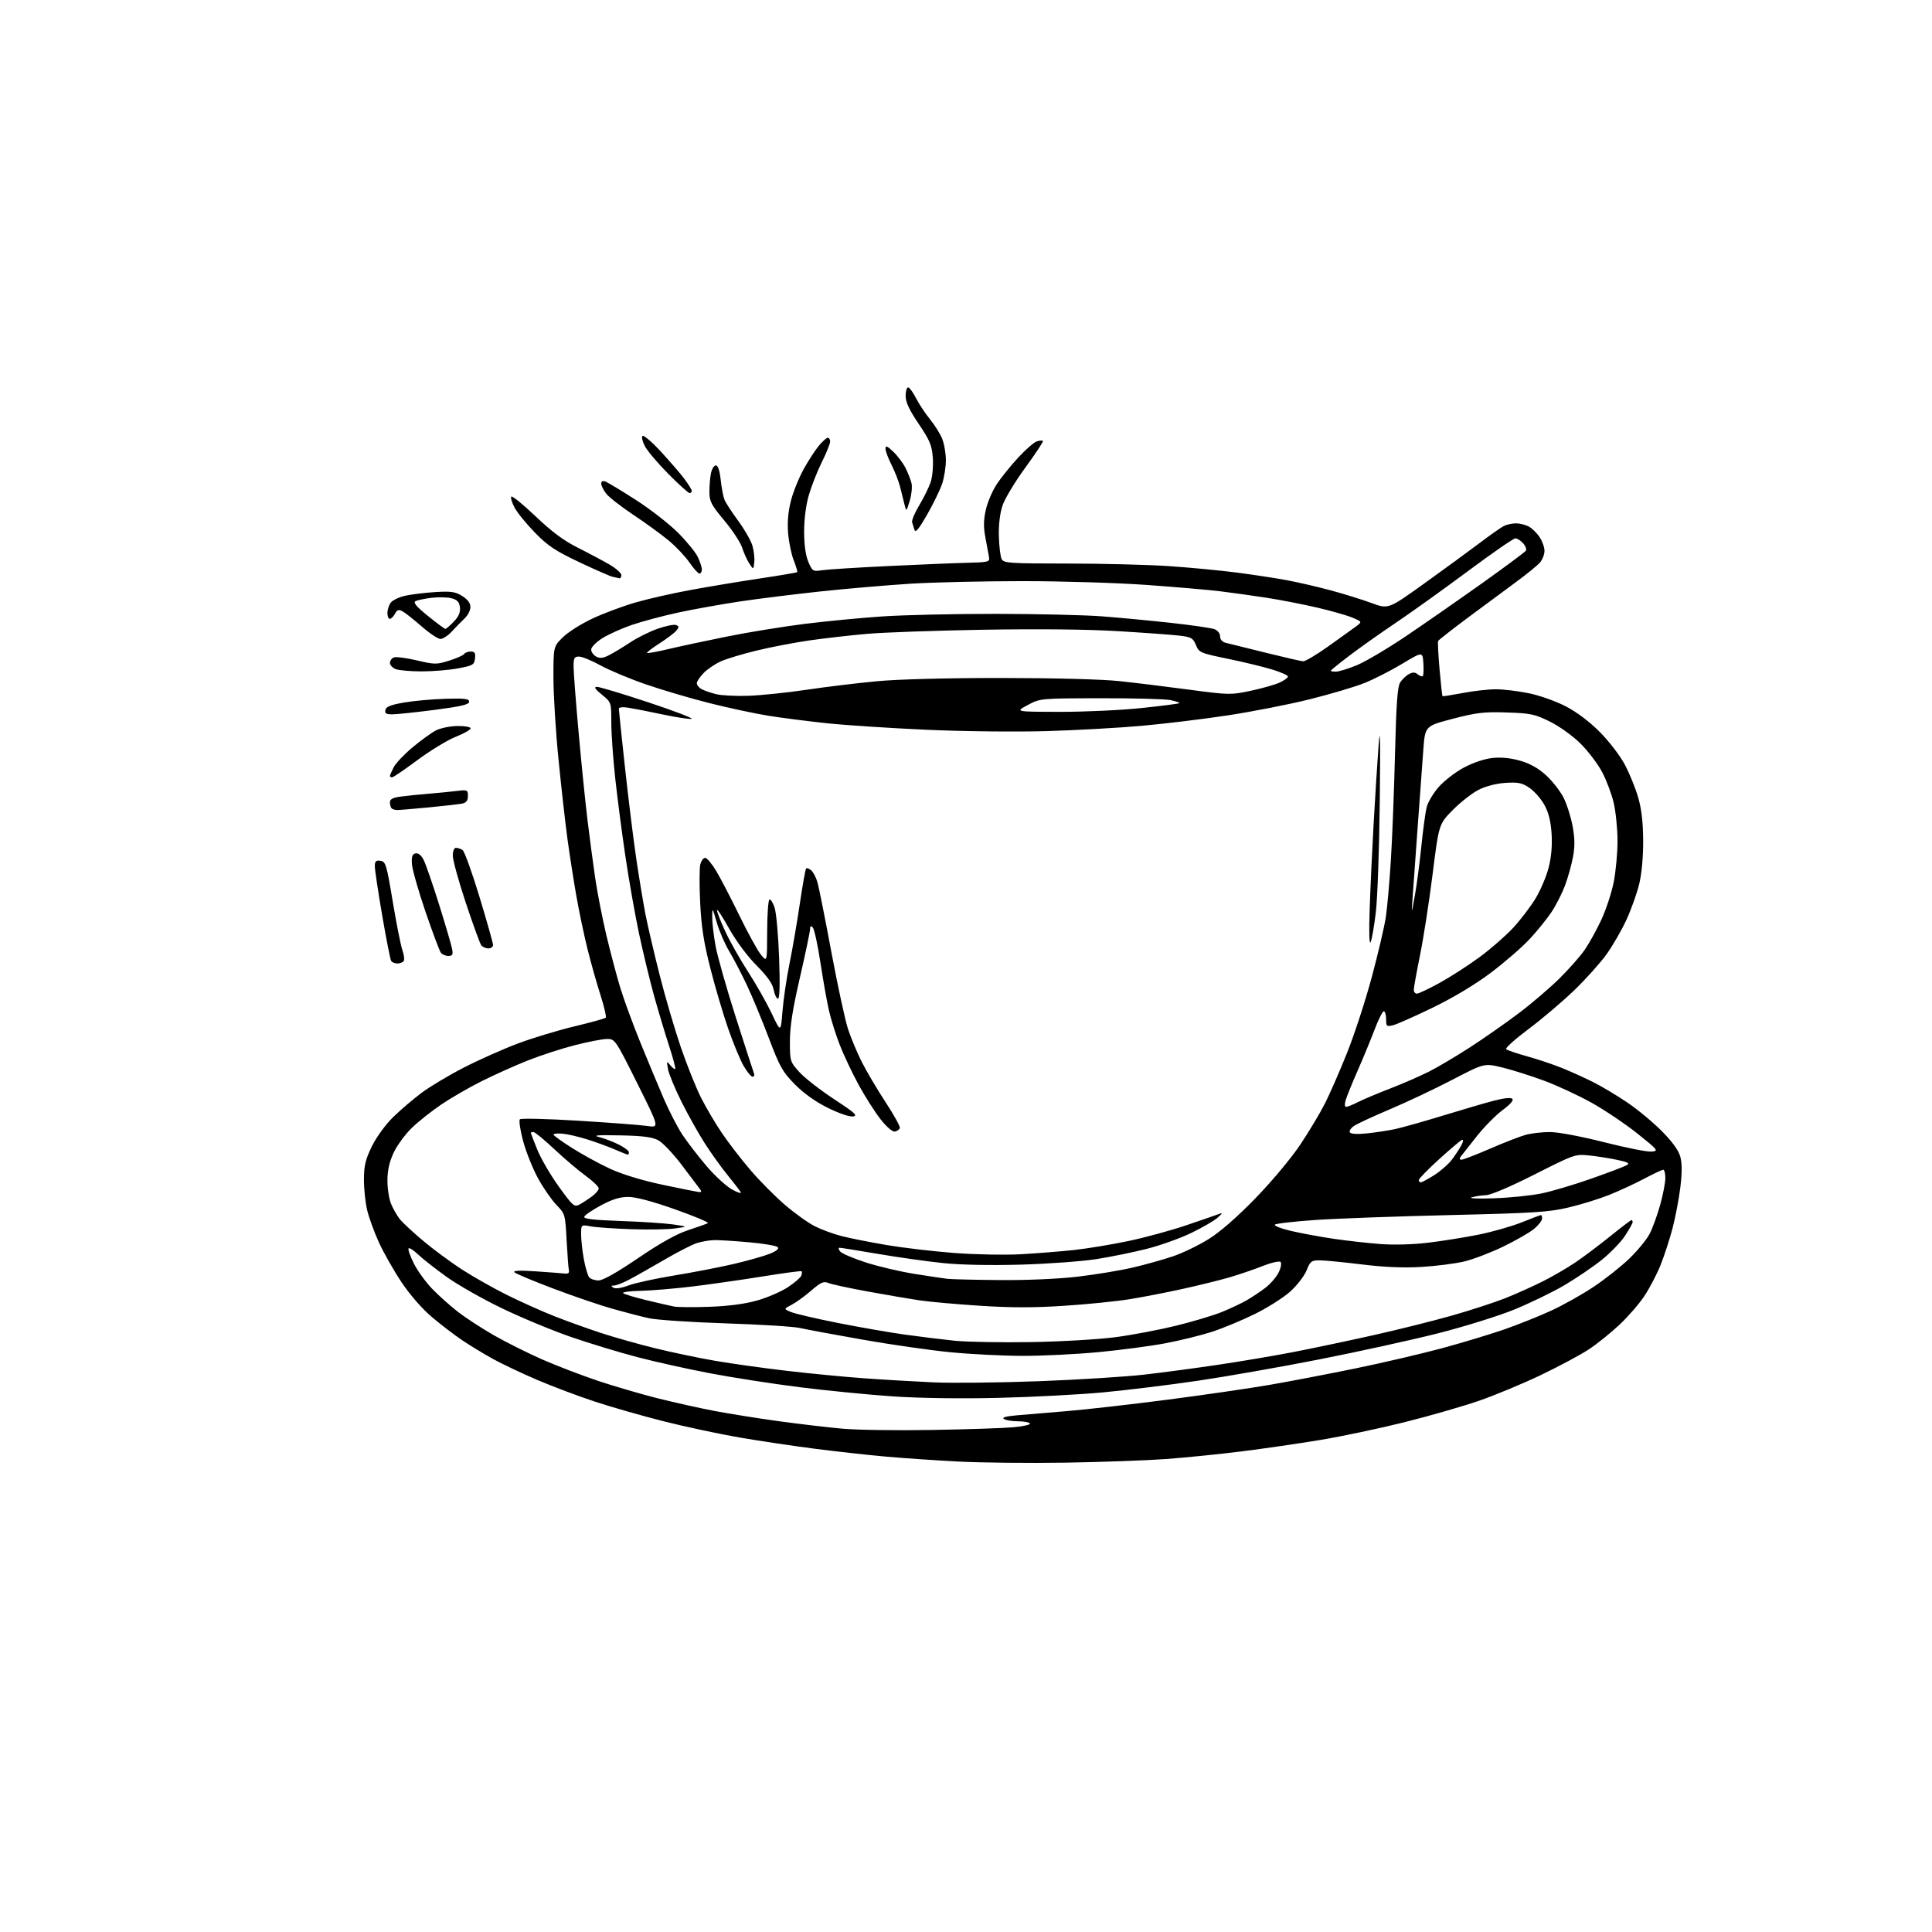 <?xml version="1.0" encoding="UTF-8" standalone="no"?>
<svg 
  version="1.1" 
  xmlns="http://www.w3.org/2000/svg" 
  xmlns:xlink="http://www.w3.org/1999/xlink" 
  xmlns:svg="http://www.w3.org/2000/svg"
  xmlns:rdf="http://www.w3.org/1999/02/22-rdf-syntax-ns#"
  xmlns:cc="http://creativecommons.org/ns#"
  xmlns:dc="http://purl.org/dc/elements/1.1/"
  viewBox="0 0 768 768"
  width="768"
  height="768"
>
<style>svg {background-color: white; }</style>"
<path stroke="none" fill="black" fill-rule="evenodd" d="M423.50,581.43C409.20,581.66 390.07,581.46 381.00,580.99C371.93,580.52 358.88,579.63 352.00,579.01C345.12,578.40 332.52,577.00 324.00,575.91C315.48,574.82 301.98,572.80 294.00,571.43C286.02,570.06 272.52,567.18 264.00,565.03C255.47,562.88 243.10,559.34 236.50,557.17C229.90,555.00 219.55,551.10 213.50,548.51C207.45,545.92 199.57,542.19 196.00,540.22C192.43,538.25 186.94,534.92 183.82,532.83C180.69,530.73 175.20,526.53 171.62,523.49C167.69,520.15 162.90,514.65 159.55,509.61C156.49,505.02 152.48,497.94 150.62,493.88C148.77,489.82 146.66,484.02 145.94,481.00C145.22,477.98 144.65,472.47 144.67,468.76C144.70,463.28 145.30,460.84 147.87,455.61C149.68,451.95 153.27,447.01 156.26,444.09C159.14,441.28 164.20,436.95 167.50,434.48C170.80,432.00 178.37,427.47 184.32,424.41C190.27,421.35 199.94,417.04 205.79,414.84C211.65,412.64 221.78,409.57 228.30,408.01C234.82,406.45 240.44,404.89 240.78,404.56C241.12,404.22 240.20,400.24 238.75,395.72C237.29,391.20 234.98,383.00 233.60,377.50C232.22,372.00 230.19,362.32 229.08,356.00C227.98,349.68 226.39,339.51 225.56,333.41C224.73,327.31 223.14,313.19 222.03,302.03C220.91,290.87 220.00,276.18 220.00,269.40C220.00,257.07 220.00,257.07 223.68,253.38C225.71,251.36 231.00,248.00 235.44,245.92C239.88,243.83 247.56,240.96 252.51,239.53C257.45,238.09 267.35,235.84 274.50,234.53C281.65,233.21 294.02,231.16 302.00,229.96C309.98,228.77 316.67,227.63 316.88,227.44C317.08,227.24 316.48,225.17 315.55,222.83C314.61,220.49 313.60,215.64 313.30,212.04C312.93,207.60 313.29,203.42 314.41,199.03C315.32,195.48 317.64,189.77 319.55,186.34C321.47,182.91 324.19,178.74 325.61,177.06C327.02,175.37 328.59,174.00 329.09,174.00C329.59,174.00 330.00,174.69 330.00,175.52C330.00,176.36 328.50,180.08 326.66,183.77C324.82,187.47 322.49,193.43 321.47,197.00C320.34,200.96 319.63,206.62 319.65,211.50C319.67,216.67 320.27,220.87 321.34,223.38C322.94,227.09 323.16,227.23 326.75,226.68C328.81,226.36 340.62,225.61 353.00,225.02C365.38,224.42 379.55,223.83 384.50,223.72C392.89,223.51 393.48,223.36 393.16,221.50C392.98,220.40 392.34,216.95 391.74,213.83C390.92,209.57 390.95,206.80 391.87,202.68C392.55,199.66 394.52,195.05 396.25,192.44C397.98,189.82 401.81,185.08 404.76,181.89C407.71,178.70 411.03,175.81 412.14,175.46C413.25,175.10 414.35,175.02 414.59,175.26C414.83,175.50 411.68,180.28 407.59,185.88C403.49,191.48 399.40,198.28 398.50,201.00C397.47,204.11 396.94,208.62 397.07,213.21C397.18,217.22 397.68,221.29 398.17,222.25C398.99,223.85 401.29,224.00 424.29,224.02C438.15,224.02 456.25,224.48 464.50,225.03C472.75,225.58 484.88,226.73 491.45,227.58C498.03,228.43 507.03,229.80 511.45,230.62C515.88,231.45 523.77,233.27 529.00,234.68C534.23,236.09 541.51,238.35 545.19,239.71C551.89,242.19 551.89,242.19 566.19,231.92C574.06,226.28 583.88,219.10 588.00,215.99C592.12,212.87 596.48,209.80 597.68,209.16C598.89,208.52 601.14,208.02 602.68,208.04C604.23,208.05 606.54,208.65 607.81,209.35C609.08,210.06 610.99,211.95 612.05,213.57C613.12,215.18 613.97,217.62 613.96,219.00C613.95,220.38 613.16,222.43 612.20,223.57C611.25,224.70 606.88,228.27 602.49,231.48C598.09,234.70 589.46,241.09 583.29,245.69C577.13,250.29 571.91,254.38 571.70,254.78C571.48,255.17 571.73,260.23 572.24,266.00C572.75,271.77 573.28,276.61 573.41,276.74C573.53,276.87 577.14,276.30 581.41,275.49C585.68,274.67 591.63,274.00 594.63,274.00C597.63,274.00 603.55,274.71 607.79,275.59C612.06,276.46 618.63,278.80 622.50,280.82C626.85,283.09 631.96,286.96 636.00,291.03C639.58,294.64 644.01,300.41 645.84,303.85C647.67,307.28 650.06,313.11 651.14,316.80C652.52,321.48 653.13,326.66 653.18,334.00C653.23,340.49 652.63,347.10 651.63,351.32C650.73,355.07 648.43,361.52 646.52,365.66C644.61,369.80 641.06,375.95 638.63,379.34C636.20,382.73 630.45,389.14 625.86,393.58C621.26,398.02 613.09,404.96 607.71,408.99C602.32,413.01 598.27,416.65 598.71,417.06C599.14,417.47 602.92,418.76 607.11,419.92C611.29,421.08 617.58,423.19 621.09,424.61C624.59,426.04 630.17,428.57 633.48,430.24C636.79,431.91 642.82,435.52 646.88,438.26C650.94,441.00 657.11,446.12 660.60,449.64C664.83,453.91 667.27,457.30 667.96,459.85C668.66,462.46 668.66,466.31 667.95,472.08C667.38,476.71 665.96,484.10 664.80,488.50C663.63,492.90 661.49,499.44 660.04,503.03C658.58,506.63 655.71,512.11 653.64,515.22C651.58,518.33 647.09,523.49 643.67,526.69C640.26,529.88 634.85,534.23 631.65,536.35C628.46,538.47 619.92,543.05 612.67,546.53C605.43,550.00 594.20,554.67 587.72,556.90C581.23,559.12 567.96,562.94 558.22,565.37C548.47,567.81 533.52,570.96 525.00,572.38C516.48,573.80 502.30,575.86 493.50,576.96C484.70,578.06 471.20,579.42 463.50,579.99C455.80,580.55 437.80,581.20 423.50,581.43zM370.50,568.43C384.25,568.20 398.75,567.72 402.73,567.37C406.70,567.02 409.71,566.34 409.42,565.87C409.12,565.39 407.00,564.99 404.69,564.98C402.39,564.98 399.87,564.57 399.10,564.08C398.16,563.49 399.81,563.00 404.10,562.62C407.62,562.31 416.57,561.56 424.00,560.95C431.43,560.34 449.43,558.30 464.00,556.41C478.57,554.52 497.02,551.84 505.00,550.45C512.98,549.07 528.27,546.13 539.00,543.93C549.73,541.72 565.11,538.13 573.18,535.95C581.26,533.77 592.42,530.39 597.99,528.46C603.55,526.52 611.97,523.15 616.69,520.97C621.41,518.79 628.97,514.55 633.48,511.54C638.00,508.54 644.39,503.47 647.70,500.29C651.00,497.11 654.66,492.63 655.82,490.35C656.98,488.07 658.85,482.91 659.97,478.87C661.09,474.84 662.00,470.07 662.00,468.27C662.00,466.47 661.62,465.00 661.15,465.00C660.68,465.00 657.31,466.59 653.64,468.53C649.98,470.48 643.71,473.38 639.70,474.99C635.69,476.59 628.38,478.85 623.45,480.01C615.65,481.85 609.61,482.23 576.50,483.01C555.60,483.50 531.55,484.37 523.05,484.95C514.55,485.53 507.23,486.37 506.79,486.81C506.34,487.26 509.24,488.39 513.24,489.32C517.23,490.25 524.77,491.64 530.00,492.42C535.23,493.19 543.55,494.13 548.50,494.51C553.87,494.93 561.54,494.73 567.50,494.02C573.00,493.37 582.00,491.94 587.50,490.84C593.00,489.75 600.80,487.54 604.83,485.93C608.85,484.32 612.34,483.00 612.58,483.00C612.81,483.00 613.00,483.63 613.00,484.41C613.00,485.19 611.60,487.00 609.88,488.45C608.17,489.89 602.65,493.06 597.63,495.50C592.61,497.94 585.58,500.62 582.00,501.47C578.42,502.32 570.77,503.29 565.00,503.63C557.85,504.05 550.28,503.73 541.29,502.62C534.03,501.73 526.49,501.00 524.53,501.00C521.32,501.00 520.83,501.38 519.38,505.01C518.50,507.21 515.57,511.00 512.88,513.42C510.19,515.84 503.83,519.87 498.74,522.37C493.66,524.87 485.97,528.06 481.67,529.45C477.36,530.84 469.03,532.88 463.17,533.99C457.30,535.09 445.34,536.68 436.59,537.50C427.84,538.33 414.34,538.99 406.59,538.98C398.84,538.97 385.92,538.32 377.87,537.54C369.82,536.76 354.07,534.50 342.87,532.52C331.67,530.55 320.48,528.46 318.00,527.90C315.52,527.33 302.25,526.50 288.50,526.06C274.75,525.61 261.02,524.69 258.00,524.02C254.97,523.36 248.45,521.67 243.50,520.27C238.55,518.87 227.97,515.27 220.00,512.25C212.03,509.24 205.05,506.31 204.50,505.76C203.82,505.07 206.59,504.95 213.00,505.38C218.22,505.74 223.40,506.13 224.50,506.26C225.84,506.42 226.38,506.00 226.15,505.00C225.95,504.18 225.55,498.79 225.24,493.04C224.70,482.78 224.63,482.52 221.25,479.04C219.35,477.09 216.07,472.37 213.95,468.54C211.84,464.71 209.15,458.02 207.97,453.67C206.80,449.32 206.21,445.39 206.67,444.94C207.13,444.49 217.62,444.75 230.00,445.51C242.38,446.27 254.67,447.21 257.32,447.59C262.14,448.29 262.14,448.29 253.33,430.65C244.73,413.41 244.45,413.00 241.39,413.00C239.67,413.00 233.95,414.09 228.68,415.43C223.41,416.77 214.91,419.53 209.80,421.56C204.68,423.60 196.46,427.29 191.52,429.76C186.57,432.23 179.35,436.40 175.46,439.03C171.58,441.65 166.26,445.87 163.65,448.41C161.03,450.95 157.80,455.38 156.46,458.26C154.77,461.90 154.02,465.27 154.01,469.28C154.00,472.46 154.66,476.65 155.47,478.59C156.28,480.53 157.83,483.23 158.90,484.60C159.97,485.96 164.15,489.84 168.18,493.22C172.20,496.60 179.10,501.70 183.50,504.56C187.90,507.42 196.00,512.01 201.50,514.75C207.00,517.49 215.55,521.32 220.50,523.26C225.45,525.21 233.78,528.20 239.00,529.91C244.22,531.62 253.90,534.35 260.50,535.97C267.10,537.59 277.82,539.83 284.32,540.95C290.83,542.07 303.65,543.86 312.82,544.93C322.00,546.01 335.80,547.34 343.50,547.89C351.20,548.45 363.57,549.17 371.00,549.51C378.43,549.85 397.32,549.64 413.00,549.05C428.68,548.46 447.57,547.28 455.00,546.42C462.43,545.57 475.72,543.79 484.54,542.47C493.36,541.16 506.63,538.91 514.04,537.48C521.44,536.05 535.60,533.07 545.50,530.86C555.40,528.65 569.59,525.11 577.03,523.00C584.47,520.89 594.04,517.77 598.30,516.08C602.56,514.39 609.30,511.37 613.27,509.37C617.25,507.37 623.15,503.93 626.38,501.74C629.61,499.54 635.81,494.88 640.16,491.37C644.50,487.87 648.26,485.00 648.53,485.00C648.79,485.00 649.00,485.37 649.00,485.83C649.00,486.28 647.61,488.75 645.92,491.31C644.23,493.86 640.02,498.20 636.57,500.94C633.12,503.69 626.50,508.17 621.87,510.90C617.23,513.63 608.30,517.96 602.04,520.53C595.77,523.10 582.06,527.37 571.57,530.03C561.08,532.68 539.90,537.34 524.50,540.37C509.10,543.40 487.27,547.24 476.00,548.89C464.73,550.55 447.85,552.61 438.50,553.49C429.15,554.36 410.48,555.35 397.00,555.67C382.01,556.04 365.71,555.81 355.00,555.09C345.38,554.44 328.73,552.80 318.00,551.45C307.27,550.10 291.30,547.62 282.50,545.95C273.70,544.28 260.65,541.39 253.50,539.52C246.35,537.65 234.43,534.03 227.00,531.47C219.57,528.91 207.20,523.77 199.50,520.05C191.80,516.34 181.90,510.71 177.50,507.55C173.10,504.39 168.04,500.42 166.26,498.72C164.49,497.03 162.76,495.91 162.42,496.24C162.09,496.58 163.01,499.24 164.47,502.17C165.93,505.10 169.24,509.68 171.81,512.34C174.39,515.00 178.97,519.11 182.00,521.46C185.03,523.81 191.48,528.01 196.34,530.80C201.20,533.58 209.88,537.92 215.62,540.44C221.36,542.95 231.33,546.77 237.78,548.93C244.23,551.08 254.90,554.20 261.50,555.86C268.10,557.51 278.23,559.77 284.00,560.87C289.77,561.97 301.25,563.80 309.50,564.94C317.75,566.07 329.23,567.42 335.00,567.93C340.77,568.45 356.75,568.67 370.50,568.43zM410.00,533.50C421.82,533.30 436.90,532.42 443.50,531.54C450.10,530.67 460.94,528.61 467.59,526.97C474.24,525.33 482.39,522.89 485.70,521.54C489.01,520.20 493.47,518.09 495.61,516.86C497.75,515.63 501.13,513.37 503.11,511.84C505.10,510.30 507.44,507.57 508.31,505.77C509.19,503.96 509.52,502.12 509.04,501.64C508.57,501.17 505.36,501.91 501.84,503.30C498.35,504.68 492.35,506.72 488.50,507.84C484.65,508.95 476.32,511.00 470.00,512.39C463.68,513.79 454.23,515.62 449.00,516.46C443.77,517.31 432.04,518.49 422.92,519.08C410.91,519.87 401.67,519.86 389.44,519.05C380.14,518.45 369.38,517.48 365.52,516.91C361.66,516.33 352.43,514.76 345.00,513.40C337.57,512.05 330.50,510.52 329.27,510.00C327.42,509.22 326.28,509.73 322.45,513.05C319.92,515.24 316.42,517.77 314.67,518.68C311.50,520.33 311.50,520.33 314.50,521.57C316.15,522.25 324.48,524.19 333.00,525.88C341.52,527.57 353.45,529.65 359.50,530.50C365.55,531.35 374.55,532.45 379.50,532.96C384.45,533.46 398.18,533.70 410.00,533.50zM282.00,519.47C289.49,519.21 296.07,518.35 300.86,517.00C304.91,515.86 310.42,513.50 313.09,511.75C315.77,509.99 318.20,507.92 318.50,507.14C318.80,506.35 318.88,505.55 318.67,505.34C318.47,505.13 311.37,506.08 302.90,507.45C294.43,508.81 281.88,510.60 275.00,511.43C268.12,512.26 258.99,513.02 254.70,513.12C250.41,513.21 247.26,513.63 247.70,514.05C248.14,514.46 252.32,515.72 257.00,516.85C261.68,517.98 266.62,519.12 268.00,519.38C269.38,519.65 275.68,519.69 282.00,519.47zM249.85,510.98C252.41,510.02 260.57,508.24 268.00,507.02C275.43,505.81 286.03,503.76 291.57,502.47C297.11,501.18 303.55,499.36 305.89,498.43C308.69,497.31 309.79,496.39 309.14,495.74C308.60,495.20 303.50,494.33 297.83,493.83C292.15,493.32 285.93,492.93 284.00,492.96C282.07,493.00 278.93,493.53 277.00,494.15C275.07,494.77 269.23,497.77 264.00,500.82C258.77,503.87 252.51,507.41 250.08,508.68C247.65,509.96 244.95,511.01 244.08,511.02C242.82,511.03 242.77,511.20 243.85,511.88C244.66,512.40 247.02,512.05 249.85,510.98zM237.92,509.00C239.65,509.00 245.25,505.84 253.63,500.14C262.49,494.11 268.88,490.55 273.58,489.00C277.39,487.75 280.91,486.50 281.41,486.21C281.91,485.92 276.06,483.47 268.41,480.76C259.57,477.62 252.81,475.82 249.86,475.80C246.48,475.78 243.53,476.68 238.92,479.13C235.46,480.99 232.45,483.03 232.25,483.68C231.98,484.53 235.98,484.99 246.69,485.36C254.84,485.64 264.20,486.26 267.50,486.72C273.50,487.58 273.50,487.58 268.50,488.31C265.75,488.72 257.88,488.86 251.00,488.63C244.12,488.40 236.81,487.88 234.75,487.49C231.00,486.78 231.00,486.78 231.00,490.71C231.00,492.87 231.49,497.30 232.09,500.57C232.69,503.83 233.65,507.06 234.21,507.75C234.78,508.44 236.45,509.00 237.92,509.00zM397.51,508.85C408.22,508.94 420.75,508.39 428.43,507.49C435.53,506.66 445.42,505.02 450.40,503.85C455.38,502.68 462.57,500.67 466.38,499.37C470.19,498.07 476.54,495.00 480.48,492.54C485.05,489.70 491.81,483.79 499.10,476.29C505.51,469.68 513.32,460.35 516.85,455.06C520.32,449.87 524.77,442.44 526.73,438.56C528.69,434.68 532.63,425.65 535.49,418.50C538.36,411.35 542.76,397.85 545.28,388.50C547.79,379.15 550.32,368.35 550.90,364.50C551.47,360.65 552.38,350.30 552.92,341.50C553.46,332.70 554.19,313.80 554.54,299.50C555.03,279.73 555.52,272.97 556.59,271.29C557.37,270.07 558.93,268.57 560.06,267.97C561.60,267.14 562.50,267.17 563.59,268.07C564.39,268.74 565.29,269.04 565.58,268.75C565.88,268.46 565.98,266.14 565.81,263.61C565.50,259.00 565.50,259.00 557.41,263.86C552.96,266.54 546.21,269.98 542.41,271.51C538.61,273.04 528.75,275.96 520.50,278.01C512.25,280.06 497.62,282.92 488.00,284.38C478.38,285.84 463.07,287.70 454.00,288.51C444.93,289.33 427.82,290.28 416.00,290.63C403.95,290.98 383.01,290.75 368.37,290.10C354.01,289.45 336.14,288.29 328.68,287.50C321.22,286.71 310.74,285.37 305.40,284.51C300.05,283.65 289.56,281.40 282.09,279.52C274.62,277.64 263.25,274.29 256.82,272.07C250.40,269.86 242.27,266.46 238.74,264.52C235.22,262.58 231.36,261.00 230.17,261.00C228.31,261.00 228.00,261.57 228.00,264.93C228.00,267.09 228.90,278.91 230.01,291.18C231.11,303.46 232.70,319.12 233.54,326.00C234.38,332.88 235.75,343.23 236.59,349.00C237.44,354.77 239.45,365.06 241.06,371.85C242.67,378.64 245.16,388.03 246.59,392.71C248.02,397.39 251.59,407.14 254.53,414.36C257.47,421.59 261.65,431.62 263.82,436.65C265.99,441.69 269.36,448.21 271.32,451.15C273.28,454.09 277.56,459.65 280.84,463.50C284.11,467.35 288.70,471.56 291.02,472.85C293.36,474.15 294.87,474.60 294.42,473.85C293.96,473.11 291.59,470.04 289.15,467.03C286.70,464.02 282.67,458.40 280.19,454.53C277.70,450.66 273.53,443.23 270.92,438.00C268.31,432.77 265.89,426.93 265.54,425.00C264.95,421.72 265.00,421.62 266.44,423.43C267.29,424.49 268.17,425.16 268.41,424.92C268.64,424.69 267.51,420.45 265.89,415.50C264.28,410.55 261.59,401.57 259.92,395.55C258.26,389.52 255.60,378.50 254.01,371.05C252.43,363.60 250.00,349.85 248.62,340.50C247.23,331.15 245.40,317.11 244.55,309.29C243.70,301.48 243.00,291.51 243.00,287.14C243.00,279.19 243.00,279.19 239.25,276.13C236.51,273.89 235.98,273.06 237.29,273.03C238.27,273.02 247.49,275.79 257.79,279.21C268.08,282.62 275.77,285.57 274.88,285.75C273.99,285.94 268.82,285.15 263.38,284.00C257.95,282.84 251.81,281.64 249.75,281.32C247.49,280.97 246.00,281.14 246.00,281.76C246.00,282.32 247.12,293.06 248.50,305.64C249.87,318.21 251.90,334.57 253.02,342.00C254.13,349.43 255.74,359.10 256.59,363.50C257.45,367.90 259.97,378.70 262.20,387.50C264.43,396.30 268.23,409.26 270.64,416.30C273.05,423.34 276.65,432.34 278.65,436.30C280.64,440.26 284.41,446.65 287.03,450.50C289.64,454.35 294.73,460.95 298.35,465.17C301.96,469.39 308.10,475.57 311.98,478.91C315.86,482.25 321.19,486.08 323.84,487.42C326.48,488.76 331.31,490.54 334.57,491.37C337.83,492.21 345.90,493.81 352.50,494.93C359.10,496.04 371.25,497.47 379.50,498.09C387.75,498.71 399.68,498.93 406.00,498.57C412.32,498.21 421.77,497.46 427.00,496.89C432.23,496.32 441.88,494.73 448.46,493.35C455.04,491.97 465.39,489.16 471.46,487.10C477.53,485.05 483.40,483.02 484.50,482.60C486.14,481.97 486.04,482.24 484.00,484.06C482.62,485.28 477.90,488.02 473.50,490.14C469.10,492.26 461.16,495.10 455.85,496.44C450.54,497.79 441.54,499.62 435.85,500.52C430.16,501.41 416.67,502.40 405.88,502.71C393.79,503.05 381.89,502.82 374.88,502.09C368.62,501.45 357.02,499.81 349.09,498.46C341.17,497.11 334.25,496.00 333.72,496.00C333.19,496.00 333.31,496.67 333.99,497.49C334.67,498.31 339.34,500.29 344.36,501.90C349.39,503.50 358.00,505.52 363.50,506.39C369.00,507.26 374.85,508.14 376.50,508.34C378.15,508.54 387.60,508.77 397.51,508.85zM230.32,478.84C231.52,478.20 233.74,476.76 235.25,475.65C236.76,474.54 238.00,473.07 238.00,472.40C238.00,471.72 235.64,469.45 232.75,467.35C229.86,465.25 224.26,460.49 220.30,456.77C216.34,453.05 212.63,450.00 212.05,450.00C211.47,450.00 211.00,450.15 211.00,450.33C211.00,450.51 212.17,453.54 213.61,457.07C215.04,460.60 218.89,467.20 222.17,471.74C227.69,479.39 228.30,479.91 230.32,478.84zM593.94,476.34C600.24,476.12 608.75,475.24 612.86,474.39C616.96,473.55 625.82,470.91 632.54,468.54C639.26,466.17 645.56,463.79 646.54,463.24C648.00,462.42 647.35,462.03 642.93,461.08C639.96,460.44 634.96,459.65 631.81,459.32C626.18,458.73 625.86,458.85 610.03,466.86C600.56,471.66 592.63,475.04 590.73,475.10C588.95,475.15 586.38,475.55 585.00,475.97C583.62,476.40 587.65,476.57 593.94,476.34zM277.87,473.87C278.82,473.96 278.95,473.61 278.29,472.75C277.76,472.06 274.53,467.79 271.12,463.25C267.71,458.72 263.47,454.24 261.71,453.29C259.28,451.99 255.57,451.51 246.50,451.33C237.36,451.14 235.40,451.31 238.27,452.03C240.34,452.55 243.82,453.89 246.02,455.01C248.21,456.13 250.00,457.48 250.00,458.02C250.00,458.56 249.81,459.00 249.58,459.00C249.35,459.00 246.99,458.06 244.33,456.91C241.67,455.76 236.68,453.94 233.24,452.87C229.80,451.79 225.41,450.79 223.49,450.64C221.57,450.49 220.00,450.65 220.00,451.01C220.00,451.36 223.34,453.77 227.43,456.36C231.52,458.95 238.34,462.67 242.58,464.63C247.35,466.83 255.28,469.25 263.39,470.96C270.60,472.49 277.12,473.79 277.87,473.87zM564.80,470.00C565.25,470.00 567.66,468.70 570.17,467.11C572.68,465.51 575.87,462.70 577.24,460.86C578.62,459.01 580.30,456.44 580.97,455.13C581.72,453.68 581.79,452.91 581.15,453.13C580.58,453.34 576.48,456.79 572.05,460.82C567.62,464.84 564.00,468.56 564.00,469.07C564.00,469.58 564.36,470.00 564.80,470.00zM580.99,461.00C581.66,461.00 586.78,459.02 592.36,456.60C597.94,454.18 604.30,451.71 606.50,451.11C608.70,450.50 613.02,450.01 616.09,450.01C619.35,450.00 628.34,451.69 637.59,454.03C646.34,456.25 654.85,457.94 656.50,457.78C659.40,457.51 659.21,457.27 651.00,450.69C646.33,446.95 638.23,441.48 633.00,438.53C627.77,435.59 619.12,431.56 613.77,429.58C608.42,427.60 600.89,425.23 597.03,424.30C590.02,422.62 590.02,422.62 577.25,429.26C570.23,432.91 559.15,438.15 552.63,440.90C546.11,443.66 539.69,446.63 538.36,447.50C537.03,448.37 536.23,449.56 536.58,450.13C536.98,450.78 539.51,450.94 543.36,450.54C546.74,450.19 551.75,449.43 554.50,448.85C557.25,448.26 565.88,445.83 573.69,443.44C581.49,441.04 590.67,438.36 594.08,437.48C597.89,436.49 600.63,436.23 601.20,436.80C601.78,437.38 600.28,439.09 597.32,441.27C594.67,443.22 590.05,447.89 587.06,451.65C584.06,455.42 581.19,459.06 580.68,459.75C580.07,460.58 580.17,461.00 580.99,461.00zM355.74,449.81C354.79,449.99 352.49,448.04 350.08,444.98C347.85,442.16 343.91,435.98 341.34,431.26C338.76,426.53 335.38,419.38 333.82,415.37C332.26,411.35 330.33,405.24 329.54,401.78C328.74,398.33 327.21,389.71 326.13,382.63C325.05,375.56 323.68,369.28 323.08,368.68C322.31,367.91 322.00,368.10 322.00,369.38C322.00,370.36 320.20,378.96 318.00,388.50C315.09,401.09 314.00,408.05 314.00,413.92C314.00,421.84 314.07,422.07 317.75,426.16C319.81,428.46 326.00,433.28 331.50,436.89C339.80,442.33 341.10,443.50 339.12,443.81C337.75,444.02 333.48,442.57 329.12,440.41C324.20,437.98 319.55,434.67 315.99,431.07C311.07,426.08 309.97,424.14 305.57,412.50C302.86,405.35 298.94,395.90 296.85,391.50C294.77,387.10 291.62,381.07 289.85,378.10C288.08,375.12 285.85,369.95 284.89,366.60C283.19,360.66 283.14,360.60 283.11,364.50C283.09,366.70 283.69,371.88 284.44,376.00C285.19,380.12 288.83,392.94 292.52,404.48C296.22,416.02 299.46,426.03 299.73,426.73C299.99,427.43 299.73,428.00 299.15,428.00C298.56,428.00 296.98,426.09 295.62,423.75C294.27,421.41 291.51,414.77 289.50,409.00C287.49,403.23 284.29,392.43 282.40,385.00C279.78,374.76 278.80,368.46 278.33,358.90C277.99,351.98 278.01,345.11 278.37,343.65C278.74,342.19 279.61,341.00 280.31,341.00C281.01,341.00 282.99,343.36 284.72,346.25C286.45,349.14 290.60,357.13 293.95,364.00C297.29,370.88 301.13,377.85 302.48,379.50C304.93,382.50 304.93,382.50 304.96,370.31C304.98,363.60 305.38,357.88 305.84,357.60C306.31,357.31 307.24,358.75 307.91,360.79C308.59,362.83 309.39,371.81 309.71,380.75C310.09,391.59 309.94,397.00 309.25,397.00C308.69,397.00 307.93,395.42 307.56,393.49C307.10,391.02 305.08,388.15 300.70,383.74C297.02,380.03 292.58,374.05 289.76,369.00C287.16,364.32 285.02,361.09 285.01,361.82C285.01,362.54 286.50,366.36 288.34,370.32C290.17,374.27 294.26,381.48 297.41,386.35C300.56,391.22 304.77,398.65 306.76,402.85C310.37,410.50 310.37,410.50 311.05,402.00C311.42,397.32 312.68,388.77 313.85,383.00C315.03,377.23 316.88,366.48 317.96,359.11C319.05,351.75 320.17,345.50 320.45,345.22C320.72,344.94 321.63,345.28 322.46,345.97C323.29,346.65 324.43,348.86 324.99,350.86C325.55,352.86 328.04,365.34 330.51,378.60C332.99,391.85 335.95,405.56 337.10,409.06C338.25,412.55 340.71,418.46 342.59,422.17C344.46,425.88 348.70,433.06 352.02,438.12C355.35,443.18 357.90,447.81 357.70,448.41C357.50,449.01 356.62,449.64 355.74,449.81zM535.11,440.00C535.64,440.00 537.75,439.15 539.79,438.11C541.83,437.07 547.57,434.65 552.54,432.73C557.52,430.81 564.49,427.77 568.03,425.99C571.57,424.20 578.97,419.81 584.48,416.24C589.99,412.66 598.68,406.58 603.79,402.73C608.89,398.88 616.17,392.65 619.96,388.90C623.75,385.15 628.25,380.04 629.97,377.54C631.70,375.03 634.63,369.73 636.50,365.74C638.37,361.76 640.59,355.03 641.45,350.79C642.30,346.55 642.99,339.13 642.99,334.29C642.98,329.46 642.29,322.62 641.46,319.09C640.63,315.57 638.54,310.05 636.83,306.83C635.11,303.60 631.26,298.54 628.28,295.58C625.24,292.57 619.92,288.74 616.18,286.88C610.13,283.88 608.51,283.53 599.00,283.22C589.96,282.91 586.98,283.26 577.50,285.73C566.50,288.60 566.50,288.60 565.79,298.05C565.40,303.25 564.36,317.40 563.49,329.50C562.61,341.60 561.71,354.20 561.48,357.50C561.06,363.50 561.06,363.50 562.42,356.00C563.17,351.88 564.33,343.10 565.00,336.50C565.67,329.90 566.62,322.88 567.11,320.89C567.60,318.90 569.77,315.27 571.93,312.82C574.09,310.36 578.60,306.89 581.96,305.10C585.64,303.14 590.16,301.63 593.36,301.30C596.83,300.94 600.62,301.33 604.40,302.43C608.30,303.56 611.61,305.44 614.67,308.26C617.15,310.55 620.24,314.52 621.54,317.08C622.84,319.64 624.45,324.73 625.13,328.38C626.04,333.33 626.07,336.48 625.27,340.76C624.67,343.92 623.24,349.02 622.08,352.11C620.91,355.19 618.53,359.87 616.78,362.51C615.03,365.15 611.15,369.97 608.14,373.21C605.14,376.45 598.20,382.49 592.71,386.62C586.43,391.35 577.87,396.50 569.62,400.51C562.40,404.01 555.26,407.18 553.75,407.55C551.20,408.17 551.00,407.99 551.00,405.11C551.00,403.40 550.59,402.00 550.09,402.00C549.59,402.00 547.94,405.26 546.43,409.25C544.92,413.24 541.90,420.55 539.73,425.50C537.55,430.45 535.40,435.74 534.95,437.25C534.46,438.92 534.52,440.00 535.11,440.00zM563.25,394.99C563.94,394.98 567.97,393.07 572.22,390.74C576.47,388.41 583.59,383.82 588.05,380.55C592.51,377.27 598.55,372.01 601.47,368.86C604.39,365.70 608.40,360.46 610.37,357.21C612.35,353.96 614.70,348.42 615.60,344.92C616.68,340.70 617.08,336.12 616.78,331.42C616.46,326.43 615.60,323.01 613.91,319.94C612.58,317.54 609.92,314.51 608.00,313.20C605.05,311.20 603.55,310.88 598.50,311.20C594.86,311.43 590.67,312.50 587.84,313.93C585.27,315.21 580.66,318.81 577.58,321.92C571.99,327.57 571.99,327.57 569.50,347.37C568.14,358.26 565.89,372.75 564.51,379.56C563.13,386.37 562.00,392.63 562.00,393.47C562.00,394.31 562.56,394.99 563.25,394.99zM158.00,383.00C156.96,383.00 155.83,382.54 155.49,381.98C155.14,381.42 153.54,373.29 151.93,363.92C150.32,354.54 149.00,345.75 149.00,344.37C149.00,342.34 149.43,341.92 151.24,342.18C153.32,342.48 153.67,343.63 156.14,358.50C157.61,367.30 159.33,375.96 159.97,377.74C160.60,379.53 160.85,381.44 160.50,381.99C160.16,382.55 159.04,383.00 158.00,383.00zM178.24,380.00C177.14,380.00 175.80,379.44 175.27,378.75C174.73,378.06 171.97,370.70 169.13,362.40C166.30,354.09 163.87,345.56 163.74,343.44C163.56,340.49 163.90,339.49 165.19,339.23C166.26,339.01 167.44,339.95 168.38,341.77C169.20,343.36 171.98,351.38 174.55,359.58C177.12,367.79 179.45,375.74 179.72,377.25C180.14,379.50 179.86,380.00 178.24,380.00zM194.12,377.00C193.09,377.00 191.82,376.44 191.30,375.75C190.78,375.06 188.03,367.50 185.18,358.94C182.33,350.37 180.00,341.94 180.00,340.19C180.00,338.30 180.51,337.01 181.25,337.02C181.94,337.02 183.11,337.42 183.86,337.89C184.61,338.36 187.64,346.76 190.61,356.54C193.57,366.32 196.00,374.93 196.00,375.66C196.00,376.40 195.16,377.00 194.12,377.00zM544.86,374.48C544.29,375.74 544.15,370.66 544.48,361.00C544.77,352.48 545.48,337.18 546.06,327.00C546.64,316.82 547.51,303.10 547.99,296.50C548.64,287.66 548.76,293.45 548.48,318.50C548.27,337.20 547.58,356.99 546.93,362.48C546.29,367.97 545.36,373.37 544.86,374.48zM157.92,322.00C157.05,322.00 156.03,321.70 155.67,321.33C155.30,320.97 155.00,319.89 155.00,318.95C155.00,317.68 156.12,317.08 159.25,316.66C161.59,316.34 166.65,315.82 170.50,315.51C174.35,315.19 179.41,314.69 181.75,314.40C185.77,313.91 186.00,314.01 186.00,316.42C186.00,318.25 185.37,319.09 183.75,319.43C182.51,319.68 176.55,320.37 170.50,320.95C164.45,321.53 158.79,322.00 157.92,322.00zM155.87,309.00C155.39,309.00 155.00,308.75 155.00,308.45C155.00,308.15 155.68,306.58 156.51,304.98C157.34,303.37 160.74,299.79 164.07,297.02C167.39,294.26 171.54,291.25 173.30,290.35C175.05,289.44 178.83,288.66 181.71,288.60C184.58,288.55 187.00,288.95 187.07,289.50C187.15,290.05 184.52,291.56 181.24,292.85C177.96,294.15 171.10,298.31 166.00,302.10C160.90,305.90 156.34,309.00 155.87,309.00zM156.18,283.95C153.54,283.99 152.92,283.64 153.19,282.25C153.44,280.93 155.24,280.20 160.51,279.28C164.35,278.61 171.78,277.93 177.00,277.78C184.77,277.55 186.50,277.77 186.50,278.95C186.50,280.06 183.33,280.81 173.00,282.16C165.57,283.12 158.00,283.93 156.18,283.95zM421.28,282.97C431.06,282.99 445.66,282.31 453.74,281.46C461.81,280.61 468.59,279.74 468.81,279.52C469.03,279.31 467.47,278.76 465.35,278.31C463.23,277.87 450.70,277.53 437.50,277.56C413.50,277.61 413.50,277.61 408.50,280.28C403.50,282.94 403.50,282.94 421.28,282.97zM297.50,276.59C302.45,276.42 312.80,275.35 320.50,274.21C328.20,273.06 340.80,271.53 348.50,270.81C357.02,270.01 376.39,269.50 398.00,269.51C419.18,269.52 438.14,270.02 445.00,270.76C451.32,271.43 463.83,272.96 472.78,274.16C488.66,276.27 489.27,276.28 497.28,274.58C501.80,273.61 506.96,272.14 508.75,271.30C510.54,270.46 512.00,269.39 512.00,268.93C512.00,268.46 509.19,267.21 505.75,266.15C502.31,265.10 494.37,263.17 488.10,261.88C477.15,259.63 476.65,259.42 475.40,256.41C474.23,253.61 473.54,253.22 468.80,252.67C465.88,252.33 454.95,251.53 444.50,250.90C432.55,250.17 412.70,249.96 391.00,250.33C372.02,250.65 351.10,251.39 344.50,251.98C337.90,252.56 327.68,253.73 321.79,254.57C315.90,255.42 306.49,257.22 300.88,258.58C295.27,259.93 288.84,261.87 286.59,262.88C284.34,263.88 281.26,265.96 279.75,267.49C278.24,269.02 277.00,270.87 277.00,271.60C277.00,272.33 277.87,273.40 278.94,273.97C280.01,274.54 282.59,275.43 284.69,275.95C286.79,276.47 292.55,276.75 297.50,276.59zM167.50,266.89C163.10,266.88 158.49,266.47 157.25,265.97C156.01,265.47 155.00,264.36 155.00,263.50C155.00,262.64 155.71,261.67 156.57,261.34C157.43,261.00 161.53,261.53 165.69,262.51C172.81,264.19 173.54,264.20 178.59,262.60C181.53,261.68 184.20,260.49 184.52,259.96C184.85,259.43 186.02,259.00 187.13,259.00C188.72,259.00 189.07,259.56 188.82,261.75C188.52,264.28 188.00,264.59 182.00,265.70C178.43,266.36 171.90,266.90 167.50,266.89zM531.02,267.00C532.13,267.00 535.83,265.87 539.25,264.48C542.66,263.09 551.54,257.85 558.98,252.83C566.41,247.81 580.02,238.34 589.22,231.80C598.42,225.25 606.23,219.44 606.57,218.89C606.91,218.33 606.41,217.00 605.44,215.94C604.48,214.87 603.10,214.00 602.37,214.00C601.64,214.00 593.14,219.88 583.48,227.07C573.81,234.26 560.86,243.54 554.70,247.68C548.54,251.82 540.24,257.70 536.25,260.75C532.26,263.79 529.00,266.44 529.00,266.64C529.00,266.84 529.91,267.00 531.02,267.00zM518.00,262.88C518.83,262.94 523.33,260.27 528.00,256.95C532.67,253.63 537.62,250.07 539.00,249.05C541.50,247.18 541.50,247.18 537.71,245.56C535.62,244.67 529.32,242.86 523.71,241.55C518.09,240.24 509.00,238.47 503.50,237.62C498.00,236.77 489.61,235.60 484.85,235.02C480.10,234.44 466.82,233.31 455.35,232.49C443.88,231.68 421.90,231.01 406.50,231.01C391.10,231.01 371.07,231.47 362.00,232.03C352.93,232.60 336.95,233.96 326.50,235.07C316.05,236.18 301.43,238.00 294.00,239.11C286.57,240.23 275.55,242.21 269.50,243.52C263.45,244.83 255.19,247.04 251.14,248.43C247.09,249.82 241.80,252.20 239.39,253.73C236.98,255.25 235.00,257.27 235.00,258.21C235.00,259.16 235.90,260.41 236.99,261.00C238.50,261.81 239.76,261.66 242.24,260.38C244.02,259.45 247.76,257.19 250.53,255.35C253.31,253.50 258.21,251.07 261.42,249.94C264.64,248.81 267.93,248.14 268.75,248.46C270.00,248.94 270.02,249.27 268.86,250.68C268.11,251.59 265.10,253.87 262.17,255.75C259.23,257.63 257.01,259.34 257.22,259.56C257.44,259.77 261.19,259.09 265.56,258.05C269.93,257.01 280.43,254.76 288.90,253.05C297.37,251.34 311.32,249.07 319.90,248.00C328.48,246.93 342.40,245.59 350.83,245.03C359.26,244.46 379.51,244.01 395.83,244.02C412.15,244.04 431.12,244.47 438.00,245.00C444.88,245.52 457.25,246.69 465.50,247.60C473.75,248.51 481.51,249.64 482.75,250.10C484.05,250.59 485.00,251.79 485.00,252.96C485.00,254.20 485.85,255.18 487.25,255.53C488.49,255.84 495.57,257.60 503.00,259.43C510.43,261.27 517.17,262.82 518.00,262.88zM175.09,254.00C174.11,254.00 170.75,251.75 167.61,249.01C164.47,246.27 161.05,243.56 160.00,243.00C158.47,242.18 157.87,242.38 157.01,243.99C156.41,245.09 155.50,246.00 154.96,246.00C154.43,246.00 154.00,244.96 154.00,243.69C154.00,242.42 154.59,240.58 155.31,239.59C156.03,238.61 158.62,237.36 161.06,236.82C163.50,236.27 168.88,235.62 173.00,235.36C179.33,234.97 181.01,235.22 183.75,236.93C185.91,238.29 187.00,239.76 187.00,241.30C187.00,242.59 185.99,244.60 184.75,245.77C183.51,246.94 181.23,249.27 179.69,250.95C178.14,252.63 176.07,254.00 175.09,254.00zM177.05,250.00C177.37,250.00 178.87,248.70 180.39,247.11C182.35,245.07 183.06,243.42 182.83,241.43C182.58,239.29 181.79,238.44 179.50,237.82C177.85,237.38 174.25,237.30 171.50,237.64C168.75,237.98 165.88,238.59 165.13,238.99C164.15,239.51 165.58,241.19 170.12,244.86C173.61,247.69 176.73,250.00 177.05,250.00zM246.25,229.88C245.84,229.82 244.60,229.55 243.50,229.28C242.40,229.01 236.40,226.38 230.16,223.42C220.77,218.98 217.75,216.96 212.66,211.75C209.27,208.28 205.62,203.79 204.54,201.76C203.47,199.74 202.89,197.77 203.27,197.40C203.64,197.03 207.99,200.57 212.94,205.28C219.42,211.44 224.14,214.95 229.79,217.77C234.10,219.93 239.74,222.93 242.32,224.44C244.89,225.95 247.00,227.82 247.00,228.60C247.00,229.37 246.66,229.95 246.25,229.88zM278.05,228.00C277.52,228.00 275.73,226.01 274.06,223.59C272.39,221.16 268.66,217.22 265.76,214.82C262.87,212.42 256.56,207.84 251.75,204.64C246.93,201.43 242.10,197.67 241.00,196.27C239.90,194.87 239.00,193.07 239.00,192.26C239.00,191.27 239.57,191.01 240.75,191.46C241.71,191.83 247.17,195.14 252.89,198.81C258.60,202.49 266.09,208.32 269.53,211.77C272.97,215.22 276.51,219.56 277.40,221.42C278.28,223.28 279.00,225.52 279.00,226.40C279.00,227.28 278.57,228.00 278.05,228.00zM299.84,223.52C299.50,226.50 299.50,226.50 297.86,224.00C296.96,222.62 295.69,219.81 295.03,217.75C294.38,215.68 291.18,210.80 287.92,206.91C282.72,200.68 282.00,199.30 282.00,195.53C282.00,193.18 282.28,189.84 282.62,188.12C282.97,186.41 283.84,185.00 284.55,185.00C285.40,185.00 286.08,187.01 286.49,190.75C286.83,193.91 287.51,197.47 288.00,198.67C288.48,199.86 290.93,203.61 293.43,207.01C295.93,210.41 298.47,214.84 299.08,216.86C299.68,218.88 300.03,221.88 299.84,223.52zM368.54,204.59C365.39,210.11 363.93,211.90 363.55,210.70C363.25,209.77 362.81,208.38 362.58,207.63C362.35,206.87 363.64,203.80 365.45,200.80C367.25,197.80 369.29,193.65 369.98,191.57C370.66,189.49 371.04,185.18 370.81,181.99C370.44,177.00 369.66,175.11 365.19,168.50C361.46,162.97 360.00,159.86 360.00,157.41C360.00,155.53 360.44,154.00 360.98,154.00C361.52,154.00 362.93,155.91 364.12,158.25C365.31,160.59 367.79,164.33 369.62,166.58C371.46,168.82 373.64,172.29 374.48,174.29C375.32,176.30 376.00,180.18 376.00,182.93C376.00,185.68 375.32,189.92 374.50,192.35C373.67,194.78 370.99,200.29 368.54,204.59zM361.62,199.10C360.29,203.50 360.29,203.50 359.54,200.50C359.13,198.85 358.35,195.71 357.80,193.52C357.25,191.33 355.72,187.40 354.40,184.80C353.08,182.20 352.00,179.29 352.00,178.35C352.00,176.98 352.64,177.23 355.09,179.56C356.79,181.18 358.98,184.07 359.95,186.00C360.92,187.93 362.00,190.67 362.34,192.10C362.68,193.53 362.36,196.68 361.62,199.10zM274.11,196.00C273.62,196.00 269.85,192.60 265.74,188.45C261.62,184.30 257.43,179.36 256.42,177.49C255.41,175.61 254.95,173.72 255.40,173.29C255.85,172.86 259.13,175.65 262.69,179.50C266.25,183.35 270.48,188.26 272.08,190.40C273.69,192.55 275.00,194.68 275.00,195.15C275.00,195.62 274.60,196.00 274.11,196.00z" />

</svg>